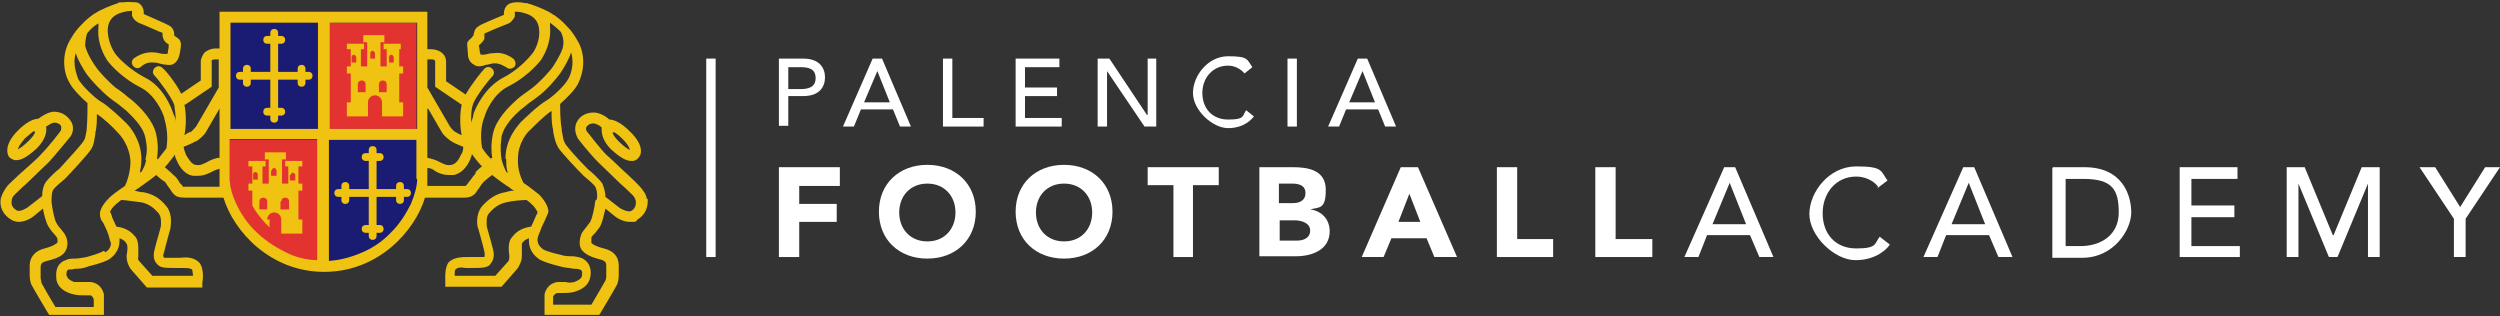 <?xml version="1.0" encoding="UTF-8"?>
<svg id="Capa_1" data-name="Capa 1" xmlns="http://www.w3.org/2000/svg" xmlns:xlink="http://www.w3.org/1999/xlink" version="1.1" viewBox="0 0 320 40.5">
  <rect x="0" y="0" width="320" height="40.5" fill="#333333" stroke="none"/>
  <defs>
    <style>
      .cls-1 {
        fill: #e33330;
      }

      .cls-1, .cls-2, .cls-3, .cls-4, .cls-5 {
        stroke-width: 0px;
      }

      .cls-6 {
        clip-path: url(#clippath);
      }

      .cls-2 {
        fill: none;
      }

      .cls-3 {
        fill: #f0c212;
      }

      .cls-4 {
        fill: #1a1c73;
      }

      .cls-7 {
        clip-path: url(#clippath-1);
      }

      .cls-8 {
        clip-path: url(#clippath-4);
      }

      .cls-9 {
        clip-path: url(#clippath-3);
      }

      .cls-10 {
        clip-path: url(#clippath-2);
      }

      .cls-11 {
        clip-path: url(#clippath-7);
      }

      .cls-12 {
        clip-path: url(#clippath-8);
      }

      .cls-13 {
        clip-path: url(#clippath-6);
      }

      .cls-14 {
        clip-path: url(#clippath-5);
      }

      .cls-5 {
        fill: #fff;
      }
    </style>
    <clipPath id="clippath">
      <rect class="cls-2" width="320" height="40.5"/>
    </clipPath>
    <clipPath id="clippath-1">
      <rect class="cls-2" width="320" height="40.5"/>
    </clipPath>
    <clipPath id="clippath-2">
      <rect class="cls-2" width="320" height="40.5"/>
    </clipPath>
    <clipPath id="clippath-3">
      <rect class="cls-2" width="320" height="40.5"/>
    </clipPath>
    <clipPath id="clippath-4">
      <rect class="cls-2" width="320" height="40.5"/>
    </clipPath>
    <clipPath id="clippath-5">
      <rect class="cls-2" width="320" height="40.5"/>
    </clipPath>
    <clipPath id="clippath-6">
      <rect class="cls-2" width="320" height="40.5"/>
    </clipPath>
    <clipPath id="clippath-7">
      <rect class="cls-2" width="320" height="40.5"/>
    </clipPath>
    <clipPath id="clippath-8">
      <rect class="cls-2" width="320" height="40.5"/>
    </clipPath>
  </defs>
  <polygon class="cls-5" points="99.7 21.4 107.5 21.4 107.5 23.8 102.3 23.8 102.3 26.1 107.1 26.1 107.1 28.4 102.3 28.4 102.3 32.9 99.7 32.9 99.7 21.4"/>
  <g class="cls-6">
    <path class="cls-5" d="M118.7,21.1c3.6,0,6.2,2.4,6.2,6s-2.6,6-6.2,6-6.2-2.4-6.2-6,2.6-6,6.2-6M118.7,30.9c2.2,0,3.6-1.6,3.6-3.7s-1.4-3.7-3.6-3.7-3.6,1.6-3.6,3.7,1.4,3.7,3.6,3.7"/>
    <path class="cls-5" d="M136.2,21.1c3.6,0,6.2,2.4,6.2,6s-2.6,6-6.2,6-6.2-2.4-6.2-6,2.6-6,6.2-6M136.2,30.9c2.2,0,3.6-1.6,3.6-3.7s-1.4-3.7-3.6-3.7-3.6,1.6-3.6,3.7,1.4,3.7,3.6,3.7"/>
  </g>
  <polygon class="cls-5" points="150.2 23.7 146.9 23.7 146.9 21.4 156 21.4 156 23.7 152.7 23.7 152.7 32.9 150.2 32.9 150.2 23.7"/>
  <g class="cls-7">
    <path class="cls-5" d="M161.2,21.4h4.3c2,0,4.2.4,4.2,2.9s-.8,2.2-2,2.5h0c1.5.2,2.5,1.3,2.5,2.8,0,2.4-2.3,3.2-4.3,3.2h-4.7v-11.5ZM163.7,26h1.8c.8,0,1.6-.3,1.6-1.3s-.9-1.2-1.7-1.2h-1.7v2.5ZM163.7,30.8h2.3c.8,0,1.7-.3,1.7-1.3s-1.2-1.3-2-1.3h-1.9v2.6Z"/>
  </g>
  <path class="cls-5" d="M179.4,21.4h2.1l5,11.5h-2.9l-1-2.4h-4.5l-1,2.4h-2.8l5-11.5ZM180.4,24.8l-1.4,3.6h2.8l-1.4-3.6Z"/>
  <polygon class="cls-5" points="191.6 21.4 194.2 21.4 194.2 30.6 198.8 30.6 198.8 32.9 191.6 32.9 191.6 21.4"/>
  <polygon class="cls-5" points="204.2 21.4 206.8 21.4 206.8 30.6 211.5 30.6 211.5 32.9 204.2 32.9 204.2 21.4"/>
  <path class="cls-5" d="M220.7,21.4h1.4l4.9,11.5h-1.8l-1.2-2.8h-5.5l-1.1,2.8h-1.8l5.1-11.5ZM223.5,28.7l-2.1-5.3h0l-2.2,5.3h4.4Z"/>
  <g class="cls-10">
    <path class="cls-5" d="M240.4,23.9c-.6-.8-1.7-1.3-2.8-1.3-2.6,0-4.3,2.1-4.3,4.7s1.6,4.5,4.3,4.5,2.3-.6,3-1.5l1.3,1c-.3.5-1.7,2-4.4,2s-5.9-3.1-5.9-5.9,2.5-6.1,6-6.1,3.1.6,4,1.8l-1.3,1Z"/>
  </g>
  <path class="cls-5" d="M251.3,21.4h1.4l4.9,11.5h-1.8l-1.2-2.8h-5.5l-1.1,2.8h-1.8l5.1-11.5ZM254.1,28.7l-2.1-5.3h0l-2.2,5.3h4.4Z"/>
  <g class="cls-9">
    <path class="cls-5" d="M262.8,21.4h4c4.9,0,6,3.6,6,5.8s-2.2,5.8-6.3,5.8h-3.8v-11.5ZM264.3,31.5h2c2.6,0,4.9-1.4,4.9-4.3s-.8-4.3-4.5-4.3h-2.3v8.6Z"/>
  </g>
  <polygon class="cls-5" points="279 21.4 286.4 21.4 286.4 22.9 280.5 22.9 280.5 26.3 286 26.3 286 27.8 280.5 27.8 280.5 31.5 286.7 31.5 286.7 32.9 279 32.9 279 21.4"/>
  <polygon class="cls-5" points="292.7 21.4 295 21.4 298.6 30.1 298.7 30.1 302.3 21.4 304.6 21.4 304.6 32.9 303.1 32.9 303.1 23.5 303.1 23.5 299.2 32.9 298.1 32.9 294.2 23.5 294.2 23.5 294.2 32.9 292.7 32.9 292.7 21.4"/>
  <polygon class="cls-5" points="318.1 21.4 314.9 26.5 311.7 21.4 309.7 21.4 314.1 28 314.1 32.9 315.6 32.9 315.6 28 320 21.4 318.1 21.4"/>
  <g class="cls-8">
    <path class="cls-5" d="M99.7,7.5h3.1c2.2,0,2.8,1.3,2.8,2.4s-.6,2.4-2.8,2.4h-1.9v3.8h-1.2V7.5ZM100.9,11.4h1.6c.9,0,1.9-.2,1.9-1.4s-.9-1.4-1.9-1.4h-1.6v2.8Z"/>
  </g>
  <path class="cls-5" d="M111.8,7.5h1.1l3.7,8.7h-1.4l-.9-2.2h-4.1l-.9,2.2h-1.4l3.8-8.7ZM113.9,13.1l-1.6-4h0l-1.7,4h3.3Z"/>
  <polygon class="cls-5" points="120.7 7.5 121.9 7.5 121.9 15.1 125.9 15.1 125.9 16.2 120.7 16.2 120.7 7.5"/>
  <polygon class="cls-5" points="130 7.5 135.6 7.5 135.6 8.6 131.2 8.6 131.2 11.2 135.3 11.2 135.3 12.3 131.2 12.3 131.2 15.1 135.9 15.1 135.9 16.2 130 16.2 130 7.5"/>
  <polygon class="cls-5" points="140.5 7.5 142 7.5 146.8 14.7 146.9 14.7 146.9 7.5 148 7.5 148 16.2 146.5 16.2 141.7 9.1 141.7 9.1 141.7 16.2 140.5 16.2 140.5 7.5"/>
  <g class="cls-14">
    <path class="cls-5" d="M159.3,9.4c-.5-.6-1.3-1-2.1-1-2,0-3.3,1.6-3.3,3.5s1.2,3.4,3.3,3.4,1.8-.4,2.3-1.2l1,.8c-.3.4-1.3,1.5-3.3,1.5s-4.5-2.3-4.5-4.5,1.9-4.7,4.5-4.7,2.4.4,3.1,1.4l-1,.8Z"/>
  </g>
  <rect class="cls-5" x="164.8" y="7.5" width="1.2" height="8.7"/>
  <path class="cls-5" d="M173.9,7.5h1.1l3.7,8.7h-1.4l-.9-2.2h-4.1l-.9,2.2h-1.4l3.8-8.7ZM176,13.1l-1.6-4h0l-1.7,4h3.3Z"/>
  <rect class="cls-5" x="90.4" y="7.5" width="1.2" height="25.4"/>
  <g class="cls-13">
    <path class="cls-1" d="M40.7,17.9v15.5c-1.5,0-3-.4-4.3-1.1-1.4-.7-2.7-1.6-3.8-2.7-1-1-1.8-2.2-2.4-3.5-.5-1.1-.8-2.2-.8-3.2v-5h11.2Z"/>
  </g>
  <rect class="cls-1" x="42.1" y="2.9" width="11.2" height="13.6"/>
  <g class="cls-11">
    <path class="cls-4" d="M53.4,17.9v5c0,.9-.3,2-.8,3.2-.6,1.2-1.4,2.5-2.4,3.5-1.1,1.2-2.4,2.1-3.8,2.7-1.4.6-2.8,1-4.3,1.1v-15.5h11.2Z"/>
  </g>
  <rect class="cls-4" x="29.5" y="2.9" width="11.2" height="13.6"/>
  <g class="cls-12">
    <path class="cls-3" d="M51.3,6.3v-.7h-2.2v.7h.4v2.2h-.8v-3.1h.5v-.9h-2.7v.9h.5v3.1h-.8v-2.2h.4v-.7h-2.2v.7h.5v2.2h-.5v.9h.5v3.7h-.5v1.8h2.7v-1.8h0c0-.5.4-.9.9-.9s.9.4.9.9v1.8h2.7v-1.8h-.5v-3.7h.5v-.9h-.5v-2.2h.5ZM45.7,8h-.7v-.7c0-.2.2-.3.3-.3s.3.2.3.3v.7ZM46.9,11.8h-1.1v-1c0-.3.2-.5.5-.5s.5.2.5.5v1ZM48.1,7.5h-.7v-.7h0c0-.2.2-.3.3-.3s.3.2.3.3v.7ZM49.6,11.8h-1.1v-1c0-.3.2-.5.5-.5s.5.2.5.5v1ZM50.5,8h-.7v-.7c0-.2.2-.3.3-.3s.3.2.3.3v.7Z"/>
    <path class="cls-3" d="M39.5,9.2h-.4v-.4c0-.3-.2-.5-.5-.5s-.5.2-.5.5v.4h-2.5v-3.6h.4c.3,0,.5-.2.5-.5s-.2-.5-.5-.5h-.4v-.4c0-.3-.2-.5-.5-.5s-.5.2-.5.5v.4h-.4c-.3,0-.5.2-.5.5s.2.5.5.5h.4v3.6h-2.5v-.4c0-.3-.2-.5-.5-.5s-.5.2-.5.5v.4h-.4c-.3,0-.5.2-.5.5s.2.5.5.5h.4v.4c0,.3.2.5.5.5s.5-.2.5-.5v-.4h2.5v3.6h-.4c-.3,0-.5.2-.5.5s.2.5.5.5h.4v.4c0,.3.2.5.5.5s.5-.2.5-.5v-.4h.4c.3,0,.5-.2.5-.5s-.2-.5-.5-.5h-.4v-3.6h2.5v.4c0,.3.2.5.5.5s.5-.2.5-.5v-.4h.4c.3,0,.5-.2.5-.5s-.2-.5-.5-.5"/>
    <path class="cls-3" d="M52.1,24.2h-.4v-.4c0-.3-.2-.5-.5-.5s-.5.2-.5.5v.4h-2.5v-3.6h.4c.3,0,.5-.2.5-.5s-.2-.5-.5-.5h-.4v-.4c0-.3-.2-.5-.5-.5s-.5.2-.5.5v.4h-.4c-.3,0-.5.2-.5.5s.2.5.5.5h.4v3.6h-2.5v-.4c0-.3-.2-.5-.5-.5s-.5.2-.5.5v.4h-.4c-.3,0-.5.2-.5.5s.2.5.5.5h.4v.4c0,.3.2.5.5.5s.5-.2.5-.5v-.4h2.5v3.6h-.4c-.3,0-.5.2-.5.5s.2.5.5.5h.4v.4c0,.3.2.5.5.5s.5-.2.5-.5v-.4h.4c.3,0,.5-.2.5-.5s-.2-.5-.5-.5h-.4v-3.6h2.5v.4c0,.3.2.5.5.5s.5-.2.5-.5v-.4h.4c.3,0,.5-.2.5-.5s-.2-.5-.5-.5"/>
    <path class="cls-3" d="M34.2,28.1c0-.5.4-.9.9-.9s.9.4.9.9v1.8h2.7v-1.8h-.5v-3.7h.5v-.9h-.5v-2.2h.5v-.7h-2.2v.7h.4v2.2h-.8v-3.1h.5v-.9h-2.7v.9h.5v3.1h-.8v-2.2h.4v-.7h-2.2v.7h.5v2.2h-.5v.9h.5v1.9c.4.8,1,1.5,1.6,2.2.2.2.4.4.6.6v-1h0ZM37.2,22.4h0c0-.2.2-.3.3-.3s.3.2.3.3v.7h-.7v-.7ZM36,25.8h0c0-.3.2-.5.5-.5s.5.2.5.5v1h-1.1v-1ZM34.8,21.8h0c0-.2.2-.3.3-.3s.3.2.3.3v.7h-.7v-.7ZM33.1,23h-.7v-.7c0-.2.2-.3.3-.3s.3.2.3.3v.7ZM33.2,26.8v-1c0-.3.2-.5.5-.5s.5.2.5.5v1h-1.1Z"/>
    <path class="cls-3" d="M82.8,25.5c-.1-.7-.5-1.1-.7-1.4-.1-.1-.4-.5-1.7-1.7-1-.9-2.2-2.1-2.8-2.6-.9-.9-2.3-2.8-2.5-3,0,0-.2-.4,0-.6.3-.4.7-.4.9-.4.2,0,.7.2,1,.5,0,.6,0,1.6,1.2,2.8,1.1,1,1.9,1.5,2.6,1.5s.1,0,.2,0c.3,0,.6-.2.8-.5.2-.2.8-1.4-1.2-3.3-1.2-1.2-2.1-1.5-2.6-1.5-.3-.3-1.2-.9-2-.9-.9,0-1.7.4-2.1,1.1-.5.8-.2,1.7,0,2.1h0c0,.1,1.6,2.1,2.7,3.2.6.6,1.8,1.7,2.8,2.7.7.6,1.5,1.4,1.6,1.5.2.2.3.4.4.8,0,.5-.1.9-.6,1.2-.4.2-1.2-.2-1.5-.4l-1.8-1.4c0-.6-.2-1.2-.4-1.7-.4-.6-1.5-1.6-1.8-1.8-1.4-1.4-2.9-3.1-3-3.4-.2-.4-.2-.5-.4-1.6v-.2c-.2-1-.2-2.5-.2-3.2.9-.8,1.9-1.8,2.3-2.6.7-1.4,1.1-3.7-.2-5.7-.4-.7-.8-1.2-1.2-1.6,0,0,0,0,0,0,0,0,0,0,0,0-.7-.8-1.3-1.2-1.7-1.5,0,0-.1,0-.2-.1-.5-.4-2-1-2.9-1.3,0,0-.2,0-.3-.1,0,0-.2,0-.3,0,0,0,0,0,0,0-.9-.2-1.5-.1-1.8,0-.7.2-.9.9-.9,1.3,0,0,0,.2,0,.2,0,0,0,0,0,0-.9.4-3,1.2-3.3,1.5-.5.3-.5.8-.6,1.1,0,0,0,.1,0,.1,0,0-.2.1-.2.2-.2.2-.5.4-.6.7,0,0,0,.4.1,1.5h0c0,.4.2,1,.8,1.3.4.3.9.2,1.5,0,.3,0,.7-.2,1.1-.2.8,0,1.4.5,1.5.5.3.3.7.2,1,0,.3-.3.2-.7,0-1,0,0-1.1-1-2.5-.8-.5,0-.9.1-1.3.2-.2,0-.4,0-.5,0,0,0,0-.2-.1-.4h0c0-.4-.1-.6-.1-.8,0,0,0,0,0,0,.2-.2.5-.4.7-.8,0-.2,0-.3,0-.5,0,0,0-.1,0-.2.4-.2,1.8-.8,3.1-1.3h0c.1,0,.6-.4.8-.9,0-.1,0-.3,0-.4,0,0,0-.1,0-.2.3,0,.7,0,1.3.2,0,0,0,0,0,0,1.1.3,1.7,1,1.8,2,.2,1.6-.7,3-.9,3.2-.4.5-1.8,2.1-3.8,3.1-2.2,1.2-3.4,3.7-3.7,4.6h0c0,.4-.2.7-.3,1.1,0-.7,0-1.6.2-2.2.2-.9,2-3.2,2.5-3.7.3-.3.3-.7,0-1s-.7-.3-1,0c-.3.3-1.6,1.9-2.4,3.3l-2.5-1.7v-2.5c0-.1,0-.7-.5-1.1-.2-.2-.7-.5-1.5-.5h-.4V1.5h-26.6v4.7h-.4c-.8,0-1.2.3-1.5.5-.4.5-.5,1-.5,1.1v2.5l-2.5,1.7c-.7-1.4-2-3-2.4-3.3-.3-.3-.7-.3-1,0-.3.3-.3.7,0,1,.5.5,2.2,2.8,2.5,3.7.1.6.2,1.4.2,2.2,0-.4-.2-.8-.3-1h0c-.3-1-1.4-3.6-3.7-4.7-1.9-1-3.4-2.5-3.8-3.1-.2-.3-1-1.6-.9-3.2.1-1,.7-1.7,1.8-2,0,0,0,0,0,0,.6-.2,1.1-.2,1.3-.2,0,0,0,.1,0,.2,0,.1,0,.3,0,.4.2.6.7.8.8.9h0c1.3.5,2.7,1.2,3.1,1.3,0,0,0,.1,0,.2,0,.1,0,.3.1.5.1.4.4.6.7.8,0,0,0,0,0,0,0,.2,0,.5-.1.8h0c0,.2,0,.3-.1.4-.1,0-.3,0-.5,0-.3,0-.8-.2-1.3-.2-1.4-.1-2.5.8-2.5.8-.3.3-.3.7,0,1,.3.3.7.3,1,0,0,0,.6-.6,1.5-.5.4,0,.8.1,1.1.2.6.1,1.1.2,1.5,0,.6-.4.7-.9.8-1.3h0c.2-1.1.2-1.4.1-1.5,0-.3-.3-.5-.6-.7,0,0-.2-.1-.2-.2,0,0,0-.1,0-.1,0-.3-.1-.8-.6-1.1-.3-.2-2.4-1.1-3.3-1.5,0,0,0,0,0,0,0,0,0-.1,0-.2,0-.4-.2-1.1-.9-1.3-.3,0-1-.1-1.8,0,0,0,0,0,0,0,0,0-.2,0-.3,0-.1,0-.2,0-.3.1-.9.3-2.4.9-2.9,1.3,0,0-.1,0-.2.1-.4.3-1,.7-1.7,1.5,0,0,0,0,0,0s0,0,0,0c-.4.4-.8.9-1.2,1.6-1.3,2-1,4.4-.2,5.7.4.8,1.5,1.9,2.3,2.6,0,.7,0,2.2-.1,3.2v.2c-.2,1.1-.2,1.2-.5,1.6-.2.3-1.7,2-3,3.4-.3.2-1.4,1.2-1.8,1.8-.3.5-.4,1.1-.4,1.7l-1.8,1.4c-.3.2-1.1.7-1.5.4-.5-.3-.7-.7-.6-1.2,0-.4.2-.6.4-.8.1-.1.9-.9,1.6-1.5,1-1,2.2-2.1,2.8-2.7,1-1.1,2.6-3.1,2.7-3.2h0c.3-.4.6-1.3,0-2.1-.5-.7-1.2-1.1-2.1-1.1-.7,0-1.6.6-2,.9-.5,0-1.4.3-2.6,1.5-1.9,1.9-1.3,3.1-1.2,3.3.2.3.5.4.8.5,0,0,0,0,.2,0,.7,0,1.5-.5,2.6-1.5,1.2-1.2,1.3-2.2,1.2-2.8.3-.2.8-.5,1-.5.2,0,.6,0,.9.4.1.2,0,.5,0,.6-.2.3-1.6,2.1-2.5,3-.5.6-1.8,1.7-2.8,2.6-1.3,1.2-1.6,1.5-1.7,1.7-.2.3-.5.7-.7,1.4-.2,1.1.3,2.1,1.3,2.7.3.2.7.3,1,.3,1,0,1.9-.7,2-.8l1.1-.9c.1.7.4,1.8.7,2.3.2.3.4.6.6.8.2.2.4.5.5.6.1.3.1.6,0,.7,0,0-.4.4-1.6.7-1.2.3-1.9,1.1-1.9,2.2v1.2c0,.1,0,.7.2,1.2.2.4,1.8,3.1,2.1,3.6l.2.3h7v-2.6h0c-.1-.6-.6-1.5-1.7-1.6-.4,0-.7,0-1,0-.4,0-.7,0-1.1,0-.8-.3-.9-.6-1-.9,0-.6.2-.7.3-.7.2,0,.5,0,.8-.1.4,0,1,0,1.7-.3,1.6-.4,2.4-.7,2.8-1h0c.4-.3,1.2-1,1.2-2.3,0-.1,0-.2,0-.3.6.2.8.5.9.7.2.2.1,1.1,0,1.5h0c0,1,.4,1.5.5,1.7l2.1,2.4h7.1v-.6c.1-.6.2-1.9-.4-2.6-.7-.7-1.7-.7-2.4-.6-.2,0-.3,0-.5,0s-.4,0-.5,0c-.3,0-.9,0-1.1,0-.1-.2-.2-.2,0-.7.2-.9.8-3,.8-3h0c0-.2.4-1.8-.5-2.9-.9-1.1-1.8-1.6-3-1.8-.3,0-.7-.1-1.1-.2,0,0,.1,0,.2-.1.3-.2.6-.4.7-.5,0,0,.2-.1.3-.2.4-.3,1-.7,1.6-1.2.3.3.8.7,1,.8,0,0,.2.1.2.2.1.1.3.5.5.7.2.3.3.5.5.7.4.5,1.1.5,1.5.5s.1,0,.2,0h4.7c1.3,4.3,6,9.5,12.9,9.5s11.6-5.2,12.9-9.5h4.7s.1,0,.2,0c.4,0,1,0,1.5-.5.2-.2.3-.5.5-.7.2-.3.4-.6.5-.7,0,0,.1-.1.2-.2.2-.2.7-.6,1-.8.6.5,1.2.9,1.6,1.2.1,0,.2.2.3.2.1,0,.4.3.7.5,0,0,.1,0,.2.1-.4,0-.8.1-1.1.2-1.2.2-2.1.8-3,1.8-.9,1.1-.6,2.7-.5,2.8h0c0,0,.6,2.1.8,3,.1.5,0,.6,0,.7-.2,0-.8,0-1.1,0-.2,0-.4,0-.6,0s-.3,0-.4,0c-.7,0-1.7,0-2.4.6-.6.6-.5,2-.5,2.6v.6h7.2l2.1-2.4c0-.1.5-.7.5-1.5h0c0-.5,0-1.4,0-1.6.1-.2.3-.5.9-.7,0,.1,0,.2,0,.3,0,1.3.8,2,1.2,2.3h0c.4.3,1.2.6,2.8,1,.7.2,1.3.2,1.7.3.3,0,.6,0,.8.1.1,0,.4.1.3.7,0,.3-.2.6-1,.9-.4.1-.7.1-1.1,0-.3,0-.6,0-1,0-1.1.1-1.6,1-1.7,1.6h0v2.6h7l.2-.3c.3-.5,1.9-3.2,2.1-3.6.2-.5.2-1.1.2-1.2v-1.2c0-1.2-.7-1.9-1.9-2.2-1.2-.3-1.5-.6-1.6-.7,0,0,0-.4,0-.7,0-.1.3-.4.5-.6.2-.3.5-.6.6-.8.3-.5.5-1.5.7-2.3l1.1.9c.1.1,1,.8,2,.8s.7,0,1-.3c1-.6,1.4-1.6,1.3-2.7M78.6,16.9c.3.2.6.4,1.1.9.6.6.9,1.1.9,1.4-.2-.1-.7-.4-1.4-1.1-.4-.4-.7-.8-.8-1.1,0,0,.1,0,.2-.1M3.7,18c-.7.7-1.2,1-1.4,1.1,0-.2.3-.7.9-1.4.5-.4.8-.7,1.1-.9,0,0,.1,0,.2.1-.1.3-.3.6-.8,1.1M23.7,13.4l3.4-2.3v-3.2h0s0-.1,0-.2c0,0,.2-.1.5-.1s.3,0,.4,0v3.6l-2.9,5c-.2.2-.5.6-.7.7-.2,0-.5.2-.8.4.2-.8.3-2.6,0-3.9M25.1,18.1c.5-.3,1.1-.9,1.2-1.1h0s1.8-3.1,1.8-3.1v6.3c-.5,0-1.2.3-1.7.6-.6.3-.9.4-1.4.3-.5-.1-.9-.8-1.2-1.3,0-.1-.2-.4-.3-1,.5-.2,1.2-.5,1.5-.7M13.3,32.1h0c0,0-.4.3-2.2.8-.6.1-1.1.2-1.5.2-.4,0-.8,0-1.2.2-.9.3-1.3,1.1-1.2,2.2,0,1,.7,1.7,1.9,2.1.7.2,1.2.2,1.6.2.3,0,.5,0,.8,0,.3,0,.4.3.5.5v1h-4.9c-.8-1.3-1.7-2.9-1.8-3.1,0-.2-.1-.5-.1-.6v-1.3c0-.4,0-.7.8-.9,1.3-.3,2.1-.7,2.4-1.3.4-.7.2-1.6,0-1.9-.1-.3-.4-.6-.7-1-.2-.2-.4-.5-.5-.7-.2-.3-.5-1.7-.6-2.6,0-.6,0-1.2.2-1.6.2-.3,1-1,1.5-1.4h0s0,0,0,0c.7-.7,2.9-3.1,3.3-3.7.4-.6.4-.9.6-2v-.2c.2-.7.2-1.6.2-2.4.8.5,2.1,1.7,2.7,2.4.4.4,1.5,1.7,1.6,3.7,0,1.4-.5,2.7-.7,3.1-.9.6-1.7,1.2-2,1.5-.6.6-1.3,1.5-1.2,2.2,0,.5.3.9.4,1,.2.4.5,1,.7,1.6,0,0,0,0,0,0,.1.4.2.8.3,1,0,.6-.3.9-.7,1.2M18.1,25.9c.9.2,1.5.6,2.2,1.4.4.5.3,1.3.3,1.6,0,.2-.6,2.1-.8,3-.3,1.1,0,1.6.4,2,0,0,0,0,0,0,.4.4,1.1.4,2.1.4.2,0,.4,0,.5,0s.4,0,.5,0c.6,0,1,0,1.3.2,0,.1.1.5.1.8h-5.2l-1.7-1.9h0s0,0,0,0c0,0-.2-.2-.1-.5h0c0-.9.1-1.9-.3-2.5-.4-.5-1-1.2-2.5-1.4-.3-.7-.6-1.2-.6-1.4h0c0-.1-.2-.4-.2-.5,0-.1.3-.6.8-1,.1-.1.4-.3.6-.5.5,0,1.7.2,2.6.3M18.7,20.4c0,.5-.4,1.3-.6,1.6,0,0-.1,0-.2.1.1-.5.2-1.1.2-1.7,0-2.5-1.5-4.2-1.9-4.6-.7-.7-2.4-2.3-3.3-2.8-.7-.4-2.4-2-2.9-2.9,0-.2-.8-1.7-.3-3.3.3,1,1,2.1,1.4,2.7.5.7,1.9,2.2,2.9,3,.4.3.8.6,1.1.8.4.3.7.6,1,.8.6.6,2.2,2,2.5,3.5.3,1.4.2,2,0,2.9M20.1,20.3c.1-.8.2-1.6-.1-3.1-.4-1.8-2-3.4-2.9-4.2-.3-.3-.7-.5-1.1-.9-.3-.2-.6-.5-1.1-.8-.9-.7-2.2-2.1-2.6-2.7-.8-1.1-1.3-2.2-1.4-2.8,0-.7.2-1.5.3-1.6.5-.6,1-1,1.4-1.2,0,.2,0,.3,0,.5-.2,2.1.8,3.7,1.1,4.2.5.7,2.1,2.4,4.3,3.5,1.8.9,2.8,3.1,3,3.8h0c.2.8.6,2.2.3,4-.4.5-.8,1-1.1,1.4M23.9,23.9h0c-.2,0-.4,0-.5,0,0-.1-.2-.3-.4-.5-.2-.4-.5-.8-.8-1,0,0-.1-.1-.2-.2-.3-.3-.6-.5-.9-.8,0,0,0,0,0,0,.4-.4.8-1,1.3-1.6,0,.3.1.5.2.7.5,1.2,1.3,1.9,2.1,2,.3,0,.5,0,.7,0,.6,0,1.1-.2,1.7-.5.3-.2.7-.3,1-.4v1.3c0,.3,0,.7,0,1h-4.4ZM40.7,33.3c-1.5,0-3-.4-4.3-1.1-1.4-.7-2.7-1.6-3.8-2.7-1-1-1.8-2.2-2.4-3.5-.5-1.1-.8-2.2-.8-3.2v-5h11.2v15.5ZM40.7,16.5h-11.2V2.9h11.2v13.6ZM54.8,13.9l1.8,3.1h0c.1.2.7.8,1.2,1.1.3.2,1,.5,1.5.7,0,.6-.2.9-.3,1-.2.5-.6,1.2-1.2,1.3-.5.1-.8,0-1.4-.3-.5-.3-1.2-.5-1.7-.6v-6.3ZM55.2,7.6h0c.5,0,.5.2.5.3v3.2l3.4,2.3c-.3,1.3-.2,3.1,0,3.9-.3-.1-.6-.3-.8-.4-.2-.1-.5-.4-.7-.7l-2.9-5v-3.6h.4M53.4,22.9c0,.9-.3,2-.8,3.2-.6,1.2-1.4,2.5-2.4,3.5-1.1,1.2-2.4,2.1-3.8,2.7-1.4.6-2.8,1-4.3,1.1v-15.5h11.2v5ZM53.4,16.5h-11.2V2.9h11.2v13.6ZM61,22.1c0,0-.2.1-.2.2-.3.3-.5.7-.8,1-.1.2-.3.4-.4.5,0,0-.3,0-.5,0h0s-4.4,0-4.4,0c0-.4,0-.7,0-1v-1.3c.4,0,.8.2,1,.4.5.3,1.1.5,1.7.5s.5,0,.7,0c.9-.2,1.6-.9,2.1-2,0-.2.2-.4.2-.7.4.6.9,1.2,1.3,1.6,0,0,0,0,0,0-.3.2-.6.5-.9.8M62.8,20.3c-.4-.4-.8-.9-1.1-1.4-.3-1.8,0-3.2.3-3.9h0c.2-.8,1.2-3,3-3.9,2.2-1.1,3.8-2.8,4.3-3.5.3-.5,1.3-2.1,1.1-4.2,0-.2,0-.3,0-.5.4.3.8.6,1.4,1.2.1.2.4.9.3,1.6,0,.6-.6,1.7-1.3,2.8-.4.6-1.7,2-2.6,2.7-.4.3-.8.6-1.1.8-.4.3-.8.6-1.1.9-.9.8-2.5,2.4-2.9,4.2-.3,1.5-.2,2.3-.1,3.1M64.8,20.4c0,.6,0,1.2.2,1.7,0,0-.1,0-.2-.1-.2-.4-.5-1.1-.6-1.6-.1-.8-.2-1.4,0-2.9.3-1.5,1.8-2.9,2.5-3.5.3-.2.6-.5,1-.8.3-.2.7-.5,1.1-.8,1.1-.8,2.4-2.3,2.9-3,.4-.6,1.1-1.7,1.4-2.7.5,1.7-.2,3.1-.3,3.3-.5,1-2.2,2.5-2.9,2.9-.9.5-2.6,2.1-3.3,2.8-.4.5-1.9,2.1-1.9,4.6M68.6,27.6h0c0,.1-.3.7-.6,1.4-1.5.2-2.1.9-2.5,1.4-.5.6-.4,1.6-.3,2.4h0c0,.4-.1.6-.1.6l-1.7,1.9h-5.2c0-.4,0-.7.1-.8.3-.3.7-.3,1.3-.2.2,0,.4,0,.5,0s.3,0,.5,0c.9,0,1.7,0,2.1-.4,0,0,0,0,0,0,.3-.4.7-.9.4-2-.2-.9-.8-2.8-.8-3,0-.3-.1-1.2.3-1.6.7-.8,1.3-1.2,2.2-1.4.8-.2,2-.3,2.6-.3.3.2.5.4.6.5.5.4.7.9.8,1,0,.2-.1.4-.2.5M76.2,25.7c-.1.9-.4,2.2-.6,2.6-.1.2-.3.4-.5.7-.3.4-.6.7-.7,1-.1.3-.4,1.2,0,1.9.4.6,1.2,1,2.4,1.3.8.2.8.5.8.9v1.2h0c0,0,0,.4-.1.6-.1.2-1.1,1.9-1.8,3.1h-4.9v-1c0-.1.2-.4.5-.5.3,0,.5,0,.8,0,.5,0,1,0,1.6-.2,1.2-.4,1.8-1.1,1.9-2.1.1-1-.3-1.8-1.2-2.2-.4-.1-.8-.2-1.2-.2-.4,0-.9,0-1.5-.2-1.8-.4-2.2-.7-2.2-.7h0c-.4-.3-.7-.7-.7-1.2,0-.2.1-.6.3-1,0,0,0,0,0,0,.2-.6.5-1.2.7-1.6,0-.1.3-.6.4-1,0-.7-.6-1.6-1.2-2.2-.4-.3-1.1-.9-2-1.5-.2-.4-.8-1.6-.7-3.1,0-2,1.2-3.4,1.6-3.7.7-.7,1.9-1.9,2.7-2.4,0,.8,0,1.7.2,2.4v.2c.2,1.1.3,1.4.6,2,.3.6,2.6,3,3.3,3.7h0s0,0,0,0c.5.4,1.3,1.1,1.5,1.4.2.4.3,1,.2,1.6"/>
  </g>
</svg>